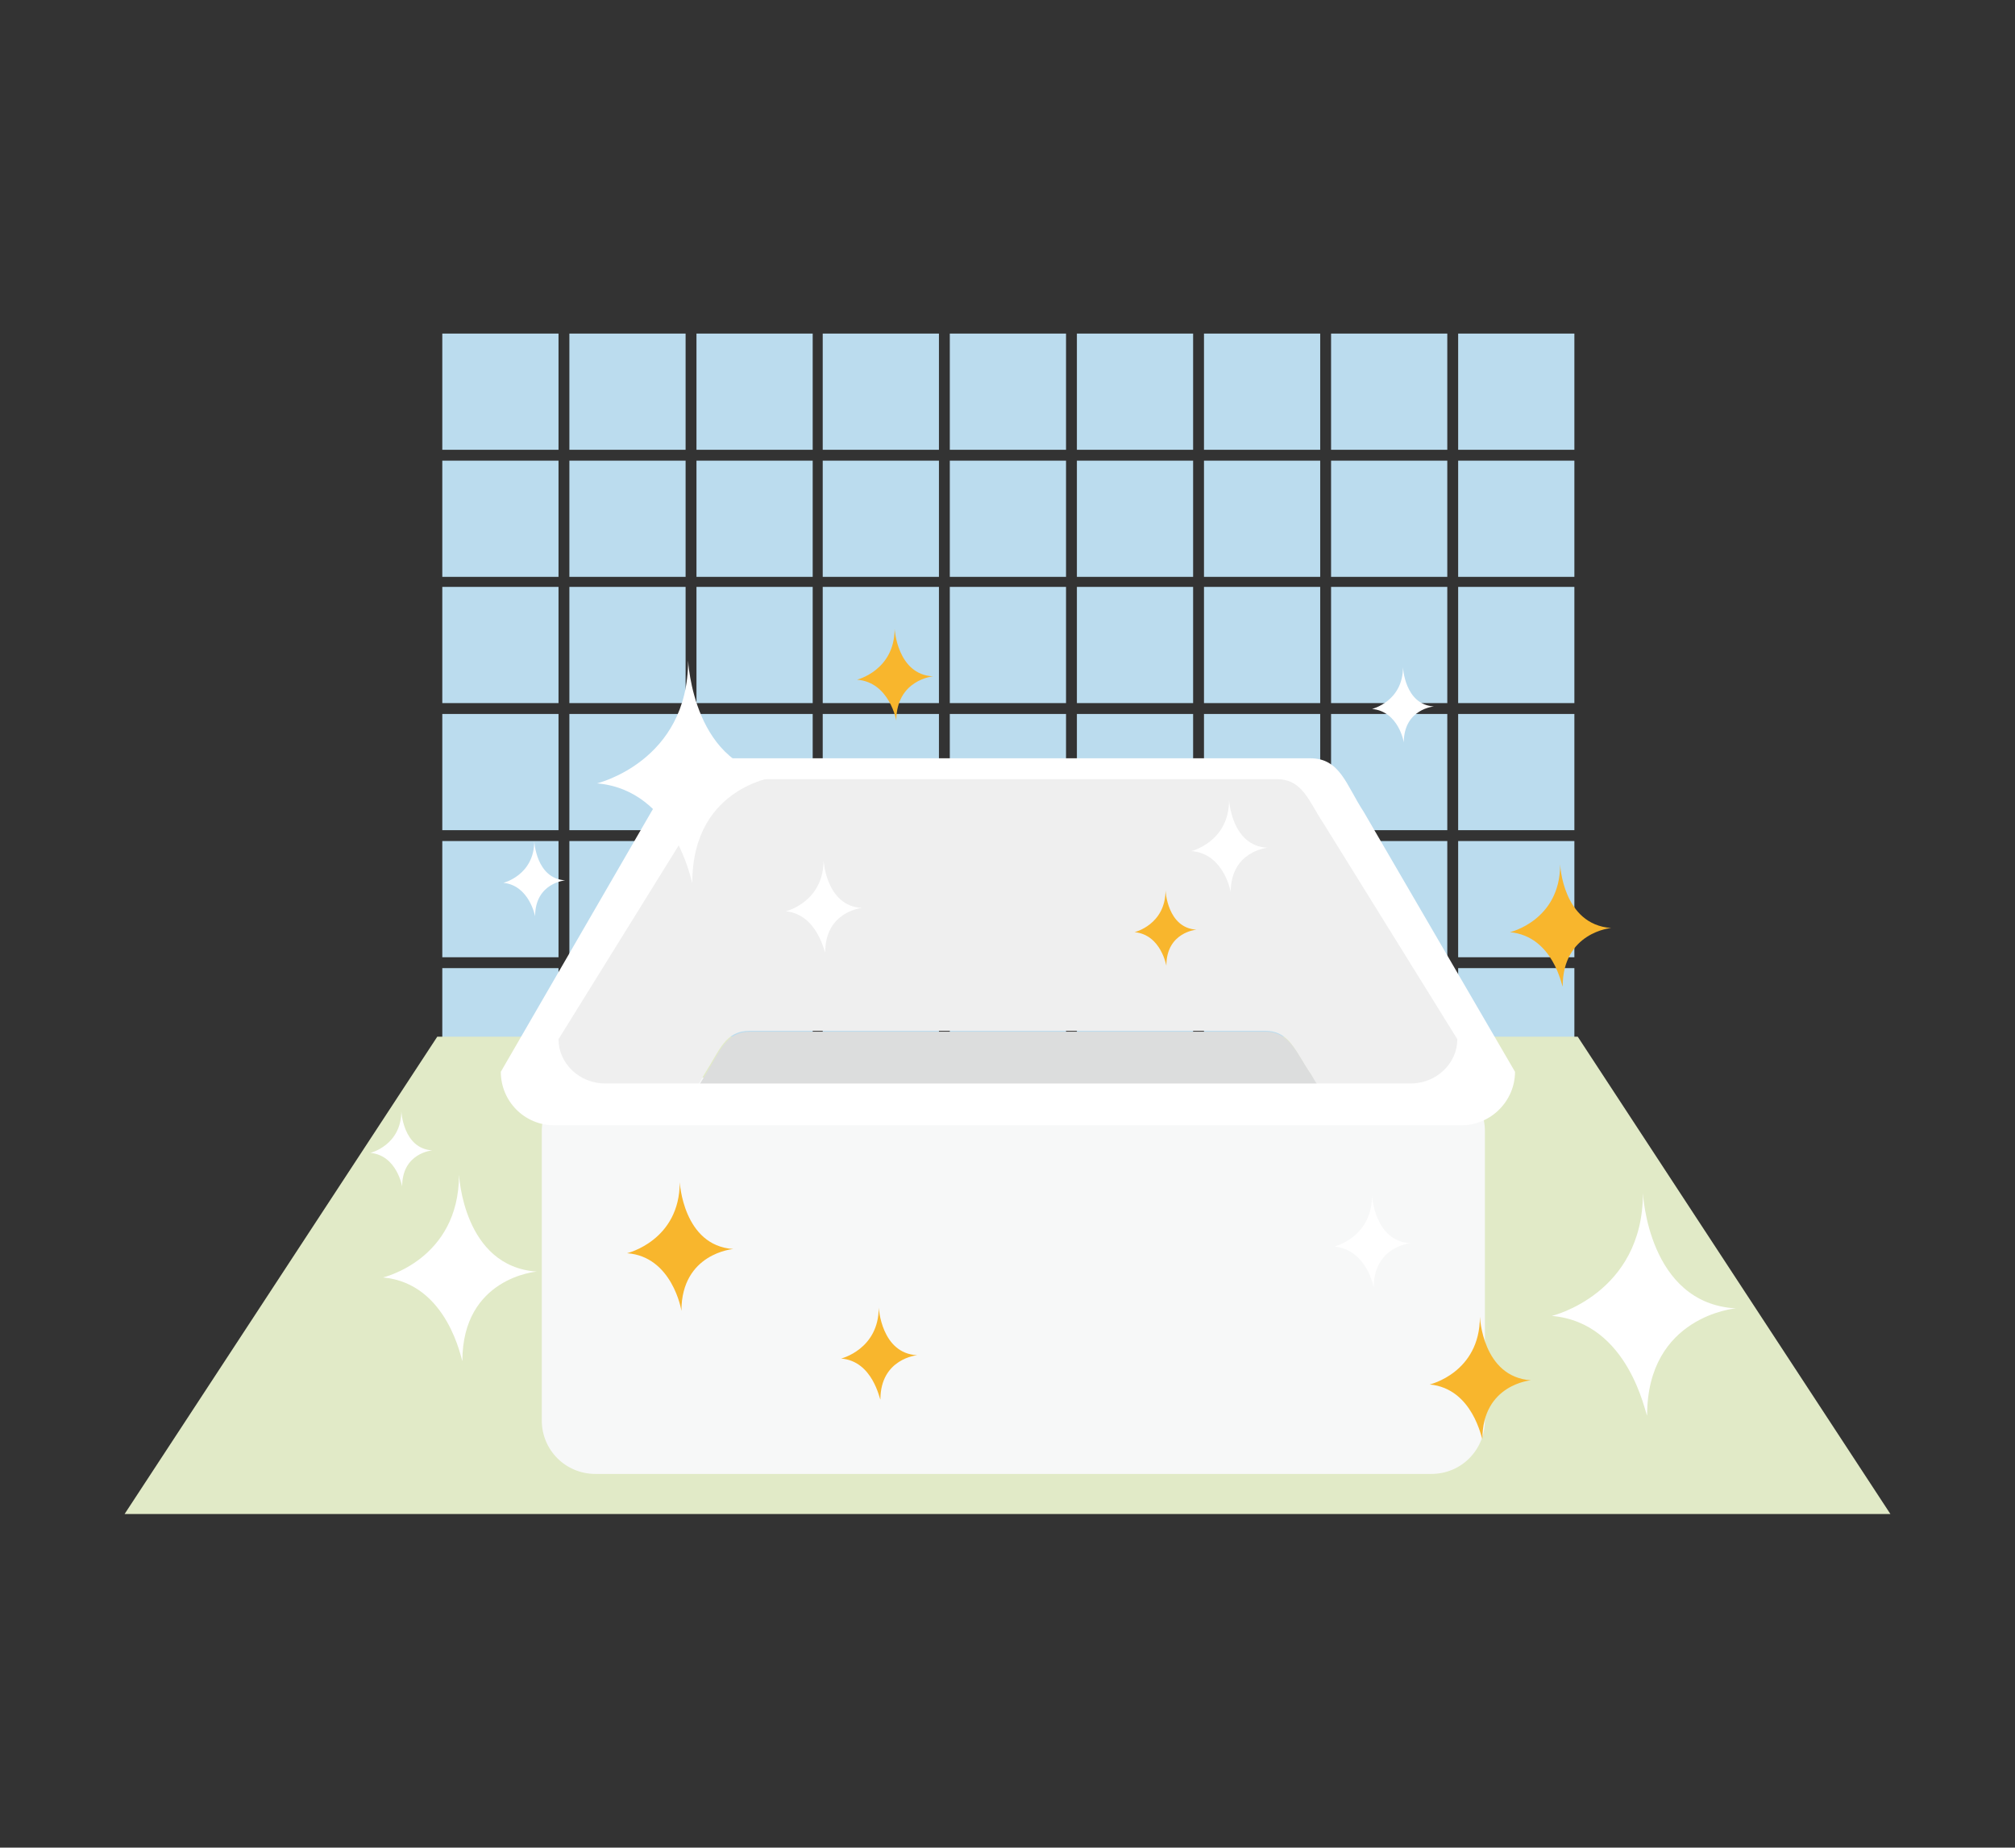 <?xml version="1.0" encoding="utf-8"?>
<!-- Generator: Adobe Illustrator 24.3.0, SVG Export Plug-In . SVG Version: 6.00 Build 0)  -->
<svg version="1.1" id="レイヤー_1" xmlns="http://www.w3.org/2000/svg" xmlns:xlink="http://www.w3.org/1999/xlink" x="0px"
	 y="0px" viewBox="0 0 241 221" style="enable-background:new 0 0 241 221;" xml:space="preserve">
<rect x="0" y="0" width="241" height="221" fill="#333333" stroke="none"/>
<style type="text/css">
	.st0{fill:#BBDCEE;}
	.st1{fill:#E1EAC7;}
	.st2{fill:#F7F8F8;}
	.st3{fill:#EFEFEF;}
	.st4{fill:#DCDDDD;}
	.st5{fill:#FFFFFF;}
	.st6{fill:#F8B62D;}
</style>
<g>
	<g>
		<g>
			<rect x="52.9" y="39.9" class="st0" width="13.9" height="13.9"/>
			<rect x="68.1" y="39.9" class="st0" width="13.9" height="13.9"/>
			<rect x="83.3" y="39.9" class="st0" width="13.9" height="13.9"/>
			<rect x="98.4" y="39.9" class="st0" width="13.9" height="13.9"/>
			<rect x="113.6" y="39.9" class="st0" width="13.9" height="13.9"/>
			<rect x="128.8" y="39.9" class="st0" width="13.9" height="13.9"/>
			<rect x="144" y="39.9" class="st0" width="13.9" height="13.9"/>
			<rect x="159.2" y="39.9" class="st0" width="13.9" height="13.9"/>
			<rect x="174.4" y="39.9" class="st0" width="13.9" height="13.9"/>
			<rect x="52.9" y="55.1" class="st0" width="13.9" height="13.9"/>
			<rect x="68.1" y="55.1" class="st0" width="13.9" height="13.9"/>
			<rect x="83.3" y="55.1" class="st0" width="13.9" height="13.9"/>
			<rect x="98.4" y="55.1" class="st0" width="13.9" height="13.9"/>
			<rect x="113.6" y="55.1" class="st0" width="13.9" height="13.9"/>
			<rect x="128.8" y="55.1" class="st0" width="13.9" height="13.9"/>
			<rect x="144" y="55.1" class="st0" width="13.9" height="13.9"/>
			<rect x="159.2" y="55.1" class="st0" width="13.9" height="13.9"/>
			<rect x="174.4" y="55.1" class="st0" width="13.9" height="13.9"/>
			<rect x="52.9" y="70.2" class="st0" width="13.9" height="13.9"/>
			<rect x="68.1" y="70.2" class="st0" width="13.9" height="13.9"/>
			<rect x="83.3" y="70.2" class="st0" width="13.9" height="13.9"/>
			<rect x="98.4" y="70.2" class="st0" width="13.9" height="13.9"/>
			<rect x="113.6" y="70.2" class="st0" width="13.9" height="13.9"/>
			<rect x="128.8" y="70.2" class="st0" width="13.9" height="13.9"/>
			<rect x="144" y="70.2" class="st0" width="13.9" height="13.9"/>
			<rect x="159.2" y="70.2" class="st0" width="13.9" height="13.9"/>
			<rect x="174.4" y="70.2" class="st0" width="13.9" height="13.9"/>
			<rect x="52.9" y="85.4" class="st0" width="13.9" height="13.9"/>
			<rect x="68.1" y="85.4" class="st0" width="13.9" height="13.9"/>
			<rect x="83.3" y="85.4" class="st0" width="13.9" height="13.9"/>
			<rect x="98.4" y="85.4" class="st0" width="13.9" height="13.9"/>
			<rect x="113.6" y="85.4" class="st0" width="13.9" height="13.9"/>
			<rect x="128.8" y="85.4" class="st0" width="13.9" height="13.9"/>
			<rect x="144" y="85.4" class="st0" width="13.9" height="13.9"/>
			<rect x="159.2" y="85.4" class="st0" width="13.9" height="13.9"/>
			<rect x="174.4" y="85.4" class="st0" width="13.9" height="13.9"/>
			<rect x="52.9" y="100.6" class="st0" width="13.9" height="13.9"/>
			<rect x="68.1" y="100.6" class="st0" width="13.9" height="13.9"/>
			<rect x="83.3" y="100.6" class="st0" width="13.9" height="13.9"/>
			<rect x="98.4" y="100.6" class="st0" width="13.9" height="13.9"/>
			<rect x="113.6" y="100.6" class="st0" width="13.9" height="13.9"/>
			<rect x="128.8" y="100.6" class="st0" width="13.9" height="13.9"/>
			<rect x="144" y="100.6" class="st0" width="13.9" height="13.9"/>
			<rect x="159.2" y="100.6" class="st0" width="13.9" height="13.9"/>
			<rect x="174.4" y="100.6" class="st0" width="13.9" height="13.9"/>
			<rect x="52.9" y="115.8" class="st0" width="13.9" height="13.9"/>
			<rect x="68.1" y="115.8" class="st0" width="13.9" height="13.9"/>
			<rect x="83.3" y="115.8" class="st0" width="13.9" height="13.9"/>
			<rect x="98.4" y="115.8" class="st0" width="13.9" height="13.9"/>
			<rect x="113.6" y="115.8" class="st0" width="13.9" height="13.9"/>
			<rect x="128.8" y="115.8" class="st0" width="13.9" height="13.9"/>
			<rect x="144" y="115.8" class="st0" width="13.9" height="13.9"/>
			<rect x="159.2" y="115.8" class="st0" width="13.9" height="13.9"/>
			<rect x="174.4" y="115.8" class="st0" width="13.9" height="13.9"/>
			<rect x="52.9" y="131" class="st0" width="13.9" height="13.9"/>
			<rect x="68.1" y="131" class="st0" width="13.9" height="13.9"/>
			<rect x="83.3" y="131" class="st0" width="13.9" height="13.9"/>
			<rect x="98.4" y="131" class="st0" width="13.9" height="13.9"/>
			<rect x="113.6" y="131" class="st0" width="13.9" height="13.9"/>
			<rect x="128.8" y="131" class="st0" width="13.9" height="13.9"/>
			<rect x="144" y="131" class="st0" width="13.9" height="13.9"/>
			<rect x="159.2" y="131" class="st0" width="13.9" height="13.9"/>
			<rect x="174.4" y="131" class="st0" width="13.9" height="13.9"/>
			<rect x="52.9" y="146.1" class="st0" width="13.9" height="13.9"/>
			<rect x="68.1" y="146.1" class="st0" width="13.9" height="13.9"/>
			<rect x="83.3" y="146.1" class="st0" width="13.9" height="13.9"/>
			<rect x="98.4" y="146.1" class="st0" width="13.9" height="13.9"/>
			<rect x="113.6" y="146.1" class="st0" width="13.9" height="13.9"/>
			<rect x="128.8" y="146.1" class="st0" width="13.9" height="13.9"/>
			<rect x="144" y="146.1" class="st0" width="13.9" height="13.9"/>
			<rect x="159.2" y="146.1" class="st0" width="13.9" height="13.9"/>
			<rect x="174.4" y="146.1" class="st0" width="13.9" height="13.9"/>
		</g>
		<polygon class="st1" points="226.1,181.1 14.9,181.1 52.3,124 188.7,124 		"/>
		<g>
			<path class="st2" d="M177.6,169.9c0,3.5-2.8,6.4-6.4,6.4h-100c-3.5,0-6.4-2.8-6.4-6.4v-34.6c0-3.5,2.8-6.4,6.4-6.4h100
				c3.5,0,6.4,2.8,6.4,6.4V169.9z"/>
			<path class="st3" d="M176.8,124.9l-16.7-27c-2-2.8-2.6-5.5-5.9-5.5H86.9c-3.3,0-3.9,2.5-5.9,5.5l-16.7,27c0,3.1,2.6,5.5,5.9,5.5
				h12.9l1.2-2c1.8-2.8,2.4-5.1,5.4-5.1h61.6c3,0,3.6,2.5,5.4,5.1l1.2,2h12.9C174.2,130.4,176.8,128,176.8,124.9z"/>
			<path class="st4" d="M151.3,123.4H89.8c-3,0-3.6,2.2-5.4,5.1l-1.2,2H158l-1.2-2C155,125.9,154.3,123.4,151.3,123.4z"/>
			<path class="st5" d="M163.1,97.1c-2.1-3.2-2.8-6.4-6.4-6.4H84.3c-3.5,0-4.2,2.8-6.4,6.4l-18,31.1c0,3.5,2.8,6.4,6.4,6.4h108.5
				c3.5,0,6.4-2.9,6.4-6.4L163.1,97.1z M168.7,129.6H72.4c-3.1,0-5.6-2.4-5.6-5.3l16-25.8c1.9-2.9,2.5-5.3,5.6-5.3h64.3
				c3.1,0,3.8,2.6,5.6,5.3l16,25.8C174.3,127.2,171.8,129.6,168.7,129.6z"/>
		</g>
	</g>
	<g>
		<path class="st5" d="M45.8,152.8c0,0,9.1-2.1,9.1-12.3c0,0,0.5,11,9.3,11.6c0,0-8.9,0.7-8.9,10.7
			C55.2,162.8,53.6,153.5,45.8,152.8z"/>
		<path class="st6" d="M100.6,162.5c0,0,4.5-1.1,4.5-6.1c0,0,0.3,5.5,4.6,5.7c0,0-4.4,0.4-4.4,5.3
			C105.2,167.4,104.4,162.8,100.6,162.5z"/>
		<path class="st5" d="M94,109c0,0,4.5-1.1,4.5-6.1c0,0,0.3,5.5,4.6,5.7c0,0-4.4,0.4-4.4,5.3C98.6,114,97.8,109.4,94,109z"/>
		<path class="st6" d="M102.5,81.3c0,0,4.5-1.1,4.5-6.1c0,0,0.3,5.5,4.6,5.7c0,0-4.4,0.4-4.4,5.3C107.2,86.2,106.4,81.6,102.5,81.3z
			"/>
		<path class="st5" d="M142.5,101.8c0,0,4.5-1.1,4.5-6.1c0,0,0.3,5.5,4.6,5.7c0,0-4.4,0.4-4.4,5.3
			C147.2,106.7,146.4,102.1,142.5,101.8z"/>
		<path class="st5" d="M159.6,149.1c0,0,4.5-1.1,4.5-6.1c0,0,0.3,5.5,4.6,5.7c0,0-4.4,0.4-4.4,5.3
			C164.3,154,163.5,149.5,159.6,149.1z"/>
		<path class="st5" d="M44.3,137.9c0,0,3.7-0.9,3.7-5c0,0,0.2,4.5,3.7,4.7c0,0-3.6,0.3-3.6,4.3C48.1,142,47.5,138.2,44.3,137.9z"/>
		<path class="st5" d="M60.2,105.6c0,0,3.7-0.9,3.7-5c0,0,0.2,4.5,3.7,4.7c0,0-3.6,0.3-3.6,4.3C64,109.6,63.3,105.9,60.2,105.6z"/>
		<path class="st6" d="M135.7,111.5c0,0,3.7-0.9,3.7-5c0,0,0.2,4.5,3.7,4.7c0,0-3.6,0.3-3.6,4.3
			C139.5,115.6,138.9,111.8,135.7,111.5z"/>
		<path class="st5" d="M164.1,84.8c0,0,3.7-0.9,3.7-5c0,0,0.2,4.5,3.7,4.7c0,0-3.6,0.3-3.6,4.3C167.9,88.8,167.3,85.1,164.1,84.8z"
			/>
		<path class="st6" d="M180.6,111.5c0,0,6-1.4,6-8.1c0,0,0.3,7.2,6.1,7.6c0,0-5.8,0.5-5.8,7C186.8,118,185.8,112,180.6,111.5z"/>
		<path class="st6" d="M171,165.6c0,0,6-1.4,6-8.1c0,0,0.3,7.2,6.1,7.6c0,0-5.8,0.5-5.8,7C177.2,172.2,176.2,166.1,171,165.6z"/>
		<path class="st5" d="M185.6,157.4c0,0,10.9-2.6,10.9-14.7c0,0,0.6,13.2,11.1,13.8c0,0-10.6,0.9-10.6,12.8
			C196.8,169.3,194.9,158.2,185.6,157.4z"/>
		<path class="st5" d="M71.4,93.7c0,0,10.9-2.6,10.9-14.7c0,0,0.6,13.2,11.1,13.8c0,0-10.6,0.9-10.6,12.8
			C82.7,105.6,80.7,94.5,71.4,93.7z"/>
		<path class="st6" d="M75,149.9c0,0,6.3-1.5,6.3-8.5c0,0,0.4,7.6,6.4,8c0,0-6.2,0.5-6.2,7.4C81.5,156.7,80.4,150.3,75,149.9z"/>
	</g>
</g>
</svg>
